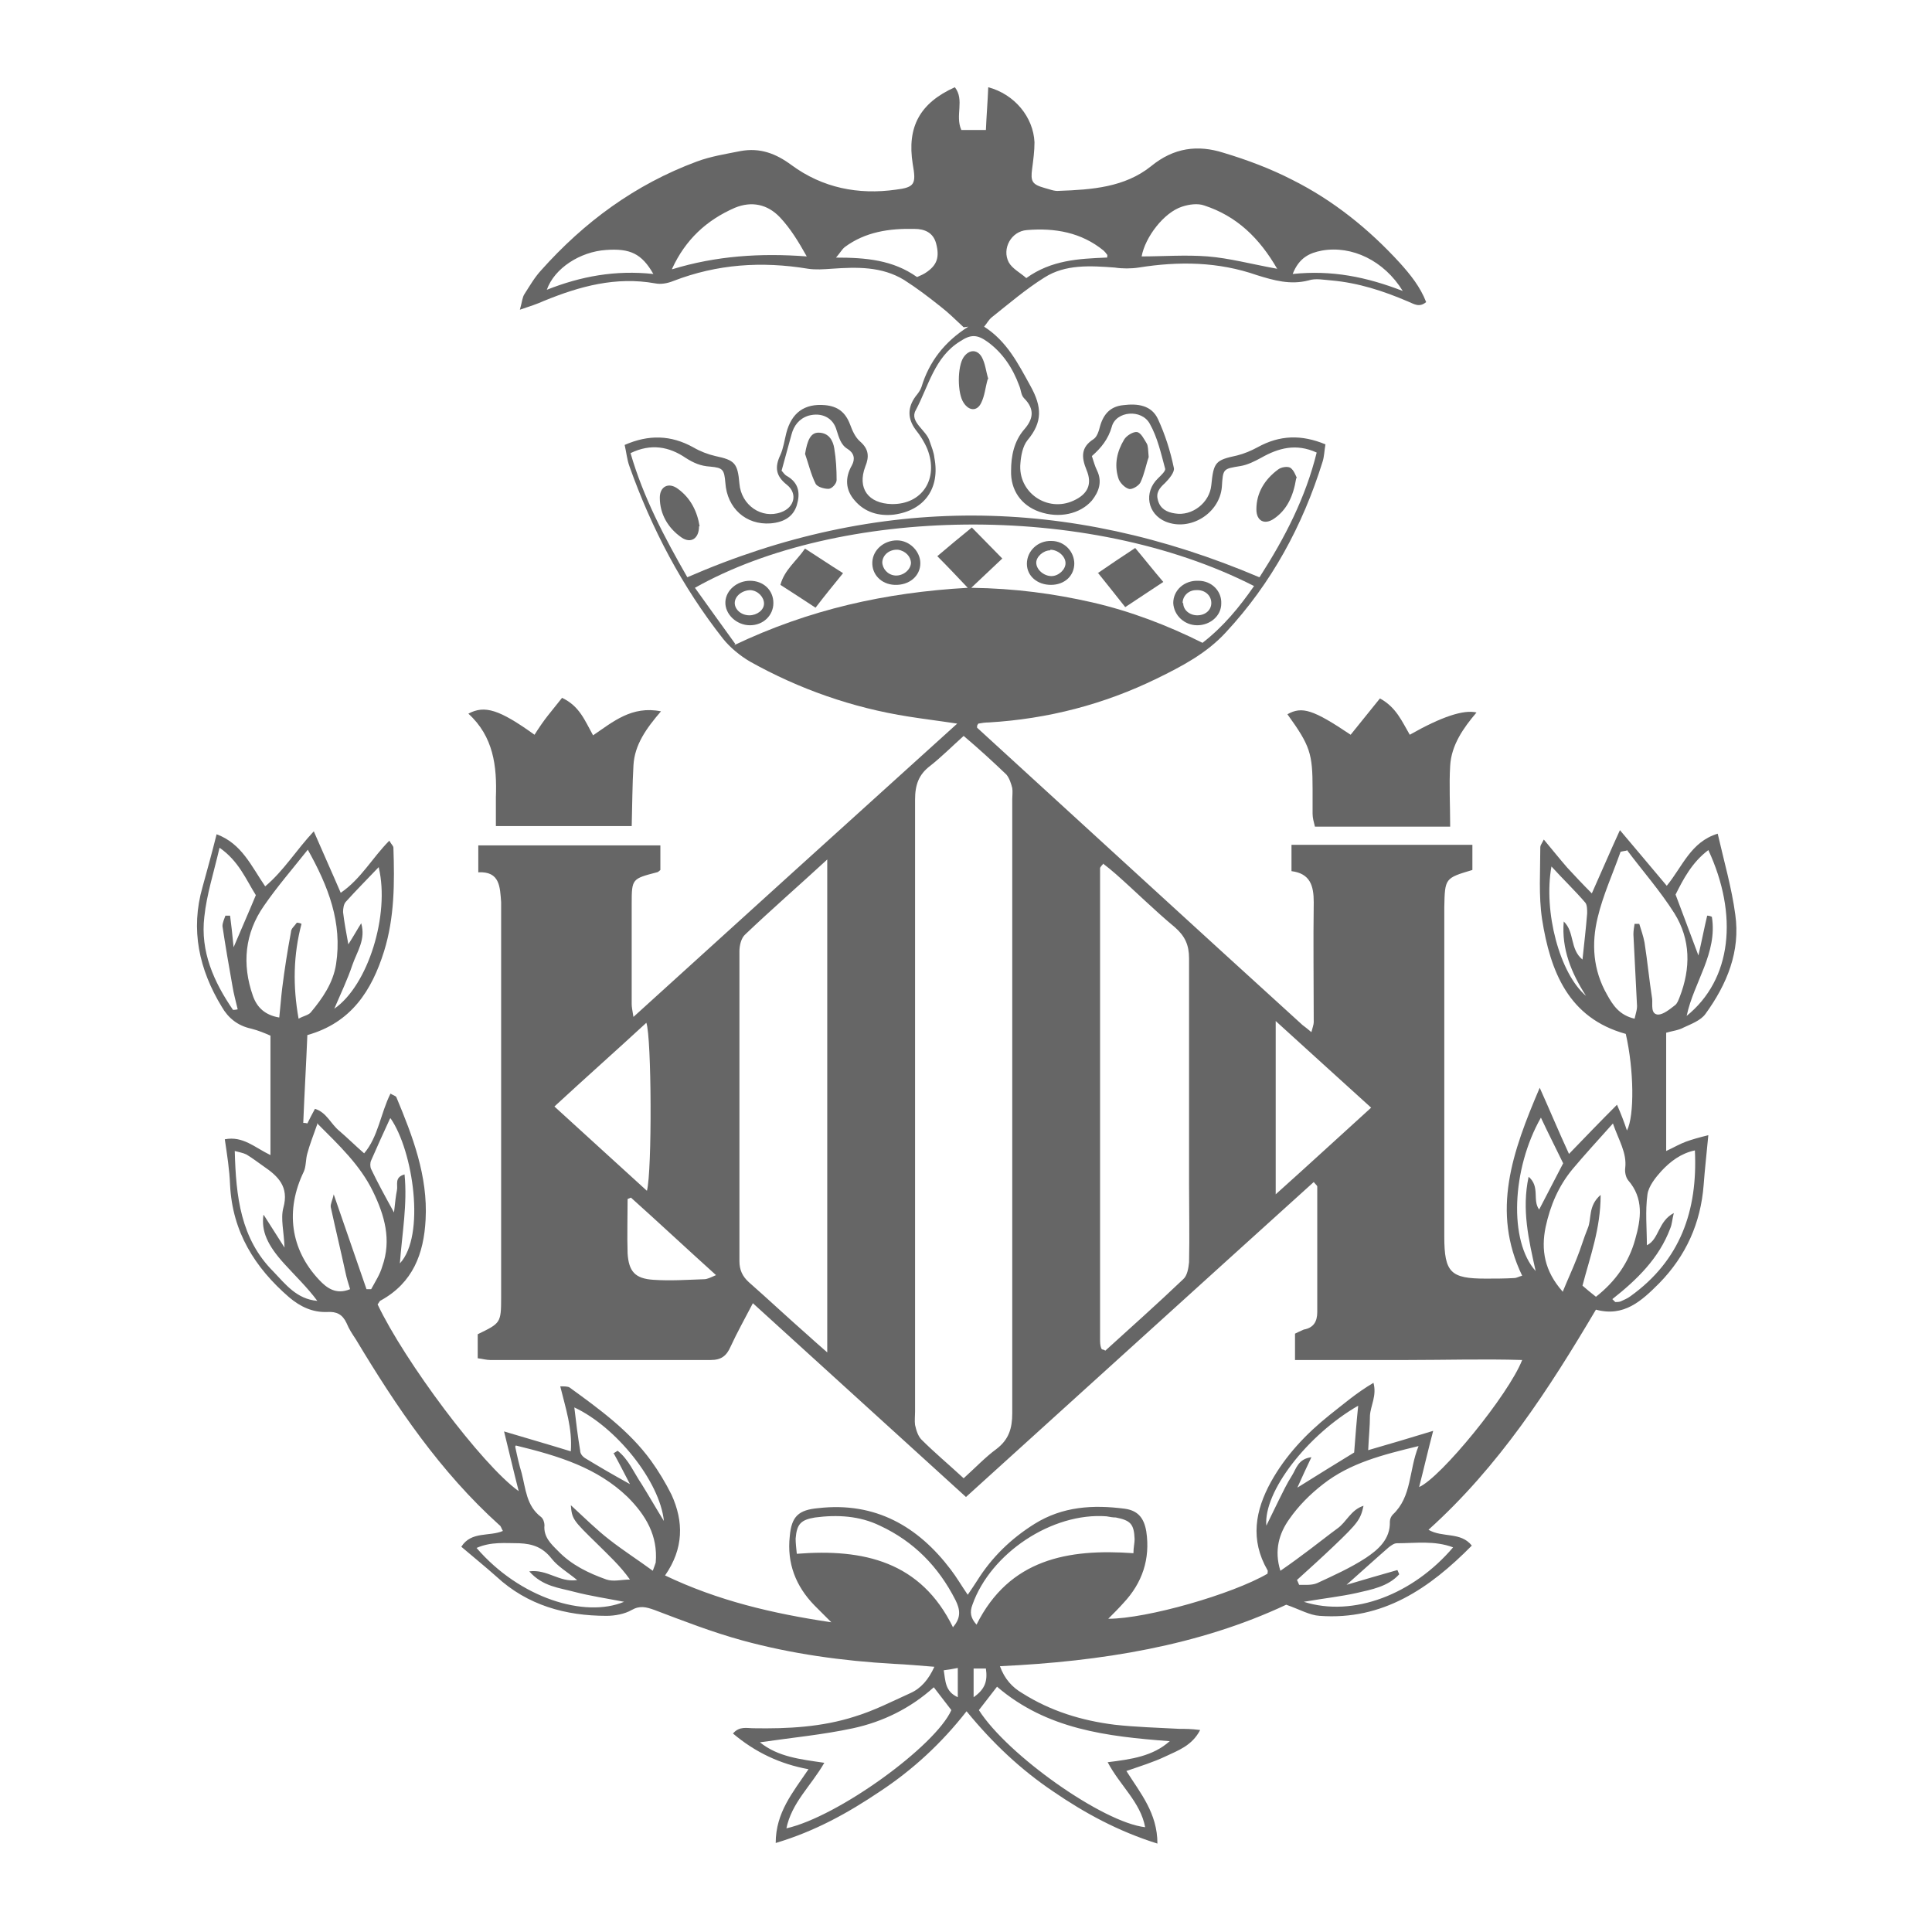<?xml version="1.0" encoding="UTF-8"?><svg id="guías" xmlns="http://www.w3.org/2000/svg" viewBox="0 0 33 33"><defs><style>.cls-1{fill:#666;stroke-width:0px;}</style></defs><path class="cls-1" d="m16.46,5.59c-.14-.13-.26-.25-.39-.35-.2-.16-.41-.32-.63-.46-.38-.23-.8-.22-1.23-.19-.14.01-.28.02-.41,0-.79-.13-1.55-.08-2.3.21-.1.04-.21.06-.31.04-.67-.12-1.29.05-1.9.3-.11.05-.23.09-.41.15.04-.14.04-.21.08-.27.09-.14.17-.28.28-.4.74-.83,1.61-1.47,2.66-1.86.24-.09.5-.13.75-.18.33-.06.6.04.87.24.53.39,1.14.51,1.78.42.33-.04.35-.1.29-.44-.1-.63.12-1.04.72-1.31.17.22,0,.48.11.73h.42c.01-.24.03-.48.04-.73.45.12.77.51.79.94,0,.15-.02.3-.04.45-.03.22,0,.27.21.33.08.02.17.06.25.05.56-.02,1.12-.06,1.57-.42.39-.32.8-.37,1.24-.23.4.12.8.27,1.17.46.7.35,1.31.84,1.84,1.42.18.2.35.41.45.67-.12.1-.21.03-.31-.01-.42-.18-.85-.32-1.31-.36-.13-.01-.27-.04-.39,0-.31.08-.59,0-.88-.09-.66-.23-1.33-.24-2.02-.13-.13.02-.28.02-.41,0-.41-.03-.84-.06-1.2.17-.32.2-.61.45-.9.68-.05.04-.08.1-.13.16.39.25.58.63.79,1.01.2.36.21.62-.05.93-.08.1-.11.26-.12.39-.05.5.46.85.91.64.24-.11.32-.28.22-.52-.09-.22-.1-.39.12-.53.06-.04.09-.14.11-.22.06-.21.18-.34.4-.36.24-.03.48,0,.59.24.12.26.21.54.27.83.02.07-.08.19-.15.26-.1.09-.16.17-.12.3.04.14.15.2.29.22.29.05.59-.18.62-.48.04-.4.07-.43.44-.51.12-.03.24-.08.35-.14.38-.21.75-.22,1.16-.05-.02.11-.02.21-.05.3-.34,1.09-.87,2.07-1.65,2.91-.33.36-.75.58-1.18.79-.9.44-1.86.69-2.87.75-.06,0-.13.01-.18.02-.01.02-.02.03-.02.04,0,0,0,.02,0,.03,1.85,1.69,3.7,3.39,5.56,5.08.04.03.08.06.15.12.02-.08.04-.13.04-.17,0-.68-.01-1.36,0-2.05,0-.28-.06-.49-.38-.53v-.45h3.09v.43c-.47.14-.47.14-.48.64,0,1.87,0,3.74,0,5.62,0,.62.11.72.71.72.16,0,.32,0,.49-.01.03,0,.06-.02.13-.04-.53-1.1-.17-2.11.3-3.21.18.4.32.74.5,1.13.28-.29.53-.55.82-.84.07.16.12.29.17.44.13-.25.12-1.04-.02-1.65-.98-.27-1.29-1.07-1.43-1.96-.06-.4-.03-.82-.03-1.23,0-.03.02-.05.06-.13.15.18.27.33.4.48.13.14.26.28.42.44.17-.38.31-.71.48-1.08.28.33.53.63.8.95.27-.33.41-.75.87-.89.11.48.24.93.3,1.38.09.63-.14,1.19-.51,1.7-.08.11-.24.17-.37.23-.09.05-.2.06-.3.09v2.02c.13-.06.23-.12.34-.16.11-.04.22-.07.38-.11-.03.32-.06.58-.08.85-.05.65-.3,1.21-.76,1.68-.3.3-.6.58-1.08.45-.81,1.37-1.66,2.68-2.86,3.76.24.14.55.03.74.27-.72.73-1.52,1.28-2.6,1.2-.17-.01-.34-.11-.57-.19-1.49.7-3.16.97-4.89,1.05.08.22.21.36.38.46.49.31,1.02.47,1.58.54.36.04.73.05,1.1.07.1,0,.21,0,.36.02-.14.27-.38.35-.59.45-.21.1-.44.17-.67.25.24.38.53.72.53,1.24-.67-.21-1.24-.52-1.78-.89-.55-.37-1.03-.82-1.48-1.37-.43.55-.92,1-1.48,1.37-.55.37-1.11.68-1.78.88,0-.52.29-.86.56-1.26-.49-.09-.91-.29-1.29-.61.11-.13.24-.09.35-.09.59.01,1.17-.02,1.73-.2.33-.1.64-.26.95-.4.18-.08.31-.23.41-.45-.25-.02-.47-.04-.69-.05-.88-.05-1.75-.17-2.59-.4-.51-.14-1-.33-1.5-.52-.14-.05-.25-.08-.39,0-.12.07-.29.1-.43.1-.7,0-1.35-.18-1.88-.67-.19-.17-.39-.33-.6-.51.17-.27.48-.17.71-.27-.03-.05-.03-.08-.06-.1-1.01-.91-1.76-2.02-2.45-3.17-.06-.09-.12-.18-.16-.28-.07-.15-.17-.2-.33-.19-.25.01-.46-.09-.65-.25-.59-.51-.97-1.12-1.01-1.92-.01-.26-.05-.51-.09-.78.31-.06.51.14.78.27v-2.04c-.09-.04-.21-.09-.33-.12-.23-.05-.39-.18-.5-.37-.39-.64-.54-1.32-.33-2.05.08-.29.16-.58.24-.9.43.16.59.54.83.89.32-.27.53-.62.83-.94.16.37.31.7.46,1.05.35-.24.54-.6.83-.89.04.07.07.09.07.12.02.6.02,1.19-.16,1.77-.21.67-.56,1.22-1.31,1.43-.02.5-.05,1-.07,1.5.02,0,.04,0,.07.01.04-.08.08-.16.13-.25.2.06.27.26.42.38.14.12.27.25.42.38.24-.28.28-.68.45-1.02.05.03.09.04.1.06.28.67.54,1.35.5,2.09-.03.59-.22,1.08-.76,1.38-.03.01-.04.05-.06.07.46.97,1.78,2.74,2.41,3.19-.09-.35-.16-.66-.25-1.02.4.12.75.22,1.14.34.03-.39-.09-.74-.18-1.11.07,0,.13,0,.16.02.51.37,1.02.74,1.39,1.25.13.18.25.38.35.58.21.46.21.92-.11,1.38.9.43,1.83.65,2.84.8-.13-.13-.21-.21-.29-.29-.32-.33-.47-.72-.42-1.18.03-.34.15-.45.49-.48.97-.11,1.7.31,2.26,1.05.1.13.18.27.29.43.06-.09.11-.16.16-.24.25-.4.58-.72.98-.97.48-.3,1-.33,1.54-.26.22.03.33.15.37.39.07.47-.07.88-.39,1.22-.08.09-.16.17-.26.27.66,0,2.12-.42,2.72-.77,0-.02.01-.05,0-.06-.3-.52-.21-1.02.06-1.51.25-.45.6-.82,1-1.14.23-.18.46-.38.75-.55.06.22-.05.39-.06.56,0,.18-.02.36-.03.59.38-.11.72-.21,1.11-.33-.09.34-.16.65-.24.96.37-.16,1.53-1.58,1.76-2.17-.66-.02-1.3,0-1.95,0-.64,0-1.27,0-1.93,0v-.45s.1-.05.15-.07c.17-.03.23-.14.23-.3,0-.71,0-1.43,0-2.14,0-.02-.02-.03-.06-.08-1.97,1.78-3.94,3.57-5.94,5.38-1.21-1.1-2.41-2.19-3.64-3.31-.14.27-.27.5-.38.74-.07.16-.16.23-.34.23-1.26,0-2.51,0-3.77,0-.06,0-.13-.02-.21-.03v-.41c.39-.19.4-.19.4-.63,0-2.16,0-4.33,0-6.49,0-.09,0-.17,0-.26-.02-.26-.02-.53-.39-.51v-.46h3.11v.42s-.04.04-.06.04c-.42.11-.43.11-.43.53,0,.57,0,1.15,0,1.72,0,.05.01.1.03.22,1.85-1.68,3.66-3.32,5.53-5.01-.33-.05-.58-.08-.83-.12-.96-.15-1.87-.47-2.71-.94-.17-.1-.34-.24-.46-.39-.7-.89-1.22-1.88-1.6-2.95-.04-.11-.05-.23-.08-.36.41-.18.79-.17,1.17.04.12.07.25.12.38.15.33.07.38.12.41.47.03.37.38.61.71.49.23-.08.29-.32.1-.47-.19-.15-.21-.3-.11-.51.05-.11.07-.25.1-.37.09-.35.31-.51.66-.48.22.02.35.12.43.33.04.11.09.22.17.29.15.13.16.26.09.43-.14.37.05.63.45.64.52.01.81-.43.61-.94-.05-.12-.12-.23-.2-.33-.14-.19-.14-.38,0-.57.04-.05.08-.1.1-.16.13-.43.39-.77.8-1.03Zm0,19.66c.21-.19.37-.36.56-.5.21-.16.27-.35.27-.61,0-3.5,0-6.99,0-10.49,0-.06.01-.13,0-.19-.02-.08-.05-.17-.1-.23-.23-.22-.47-.44-.73-.66-.2.18-.38.36-.57.51-.2.15-.26.33-.26.58,0,3.48,0,6.97,0,10.45,0,.08-.01.16,0,.23.02.09.05.19.11.25.22.22.46.42.72.66Zm5.06-15.4c.43-.67.78-1.35.97-2.12-.35-.16-.65-.08-.95.09-.11.06-.23.12-.35.14-.3.05-.3.04-.32.36-.04.45-.54.76-.96.59-.31-.13-.38-.5-.13-.74.05-.05.14-.13.12-.17-.07-.26-.13-.53-.26-.76-.14-.26-.58-.22-.65.05-.06.21-.18.36-.34.5.03.09.05.17.09.25.09.19.03.36-.09.51-.2.23-.56.31-.9.19-.31-.11-.49-.37-.48-.7,0-.25.05-.5.22-.7.16-.18.19-.35,0-.54-.05-.05-.05-.14-.08-.21-.11-.3-.28-.56-.54-.75-.18-.13-.29-.13-.47-.01-.44.27-.54.77-.76,1.18-.11.2.19.34.24.53.03.09.07.18.08.28.1.52-.17.9-.69.97-.26.03-.5-.04-.67-.24-.16-.18-.17-.39-.05-.6.06-.11.04-.21-.07-.28-.12-.07-.15-.2-.19-.32-.06-.22-.26-.31-.48-.25-.16.05-.25.17-.29.32-.06.21-.11.41-.17.62.03.03.05.07.09.09.21.12.23.3.17.5-.06.19-.21.29-.45.31-.42.03-.74-.26-.77-.69-.02-.23-.04-.26-.26-.28-.16-.01-.28-.06-.42-.15-.28-.19-.59-.25-.94-.08.22.76.58,1.44.97,2.12,3.26-1.42,6.5-1.39,9.77,0Zm-7.4,4.84c-.5.46-.96.86-1.39,1.27-.07.06-.1.19-.1.29,0,1.76,0,3.53,0,5.29,0,.15.05.26.16.36.33.29.66.6.99.89.1.09.2.18.35.31v-8.42Zm4.72.07s-.05.05-.05.07c0,2.68,0,5.36,0,8.04,0,.05,0,.11.02.16,0,0,.01.02.02.02,0,0,.02,0,.05.02.44-.4.89-.8,1.33-1.22.07-.06.09-.19.1-.29.01-.44,0-.89,0-1.33,0-1.29,0-2.57,0-3.86,0-.23-.07-.38-.24-.53-.35-.29-.67-.61-1.01-.91-.07-.06-.14-.12-.22-.18Zm-6.3-3.74c1.28-.61,2.58-.9,3.99-.98-.19-.2-.34-.36-.52-.54.2-.17.38-.32.59-.49.19.19.35.36.52.53-.18.17-.34.32-.53.5.75.01,1.41.1,2.07.25.65.15,1.28.39,1.88.69.36-.28.63-.61.88-.97-2.86-1.46-7.1-1.35-9.55.03.23.32.45.63.69.96Zm15.24,3.51s-.07.01-.1.02c-.13.37-.3.74-.39,1.12-.11.45-.08.9.16,1.32.1.18.21.35.47.41.02-.09.05-.17.04-.25-.02-.4-.04-.79-.06-1.19,0-.06.01-.12.02-.18h.08c.03.1.07.21.09.32.05.32.08.64.13.96.01.1-.03.26.1.27.09,0,.2-.09.29-.16.04-.03.06-.09.08-.14.19-.49.19-.98-.09-1.43-.24-.38-.54-.72-.81-1.08Zm-5.63,12.45s.03.06.04.09c.1,0,.22.01.31-.03.28-.13.57-.26.83-.43.21-.14.42-.32.41-.62,0-.04.02-.09.05-.12.33-.31.27-.75.44-1.17-.62.15-1.17.29-1.63.65-.22.17-.42.37-.58.6-.17.24-.26.53-.15.88.19-.13.35-.25.51-.37.16-.12.31-.24.46-.35.16-.11.23-.32.45-.39-.05.23-.09.29-.51.69-.21.2-.42.39-.63.58ZM5.26,14.51c-.27.34-.53.64-.75.96-.33.47-.38,1-.19,1.54.07.2.21.33.45.37.02-.18.03-.34.05-.5.04-.32.09-.64.15-.96,0-.06.06-.1.1-.16.03,0,.06.01.08.02-.14.53-.15,1.06-.05,1.62.09-.05.17-.06.21-.11.2-.24.38-.5.43-.82.11-.71-.13-1.33-.49-1.97Zm3.54,10.2c.04.19.07.32.11.45.07.27.08.56.33.75.04.03.06.1.06.14-.02.2.11.32.23.44.23.24.52.38.83.49.12.04.26,0,.4,0-.17-.24-.37-.42-.56-.61-.41-.4-.43-.42-.45-.66.24.22.44.42.66.59.23.18.48.34.74.53.03-.08.04-.11.05-.14.04-.46-.17-.81-.48-1.12-.52-.5-1.17-.7-1.91-.88Zm-3.38-5.51c-.07.2-.13.35-.17.5-.03.1-.02.22-.06.31-.32.66-.23,1.33.26,1.85.13.14.29.26.53.16-.03-.1-.06-.19-.08-.29-.08-.37-.17-.74-.25-1.11-.01-.05.03-.12.05-.22.2.58.38,1.1.56,1.62h.08c.07-.13.15-.25.19-.39.16-.45.04-.87-.16-1.28-.22-.45-.57-.78-.96-1.17Zm14.55,10.54c-1.06-.08-2.09-.2-2.94-.93-.11.14-.21.27-.31.4.49.77,2.12,1.92,2.84,2-.08-.43-.43-.71-.64-1.11.4-.05.77-.1,1.06-.36Zm6.72-7.67c.09-.22.17-.39.24-.57.07-.17.12-.35.19-.52.07-.16,0-.38.22-.57,0,.58-.18,1.05-.31,1.55.07.06.14.12.23.19.33-.26.56-.58.67-.98.1-.35.15-.7-.12-1.01-.04-.05-.06-.14-.05-.21.03-.26-.11-.47-.21-.76-.26.29-.48.53-.69.78-.24.29-.38.62-.46.99-.08.39-.02.75.29,1.1Zm-13.26,9.16c.89-.2,2.55-1.41,2.82-2.02-.1-.13-.2-.26-.3-.39-.4.36-.87.59-1.38.7-.51.11-1.04.16-1.59.24.31.25.69.29,1.1.35-.23.4-.56.68-.65,1.13Zm-2.38-10.89c.09-.34.08-2.63-.01-2.87-.52.48-1.04.94-1.57,1.43.54.49,1.05.96,1.58,1.44Zm10.74.06c.58-.52,1.09-.99,1.63-1.48-.55-.5-1.06-.96-1.63-1.48v2.95Zm-5.51,7.39c.14-.16.12-.3.04-.46-.29-.57-.71-1-1.29-1.27-.35-.17-.73-.19-1.11-.14-.24.04-.31.11-.33.36,0,.08.01.16.02.26,1.14-.09,2.12.13,2.67,1.26Zm.4-.04c.56-1.12,1.56-1.3,2.68-1.22,0-.1.02-.17.02-.24-.01-.26-.07-.32-.32-.37-.05,0-.11-.01-.16-.02-.93-.07-1.98.63-2.29,1.51-.05.13-.03.23.07.34Zm5.14-23.15c-.31-.54-.7-.91-1.25-1.09-.11-.04-.26-.02-.38.02-.31.1-.63.52-.69.85.37,0,.75-.03,1.13,0,.37.03.74.13,1.18.21Zm-10.34,0c.75-.23,1.51-.28,2.3-.22-.14-.25-.28-.48-.46-.67-.21-.22-.48-.28-.77-.16-.48.21-.84.54-1.07,1.04Zm17.32,12.76c.79-.63.89-1.74.38-2.84-.28.21-.43.5-.56.76.13.35.25.66.39,1.04.06-.26.1-.47.15-.68.03,0,.06.01.08.02.1.62-.31,1.12-.43,1.69Zm-24.29,3.4c.13.2.22.35.35.55-.01-.28-.07-.49-.02-.68.1-.36-.09-.54-.34-.71-.1-.07-.19-.14-.29-.2-.06-.03-.13-.04-.2-.06.02.78.1,1.5.66,2.06.21.22.4.47.75.5-.17-.23-.38-.43-.57-.64-.28-.31-.39-.55-.35-.83Zm-.54-3.51s.06,0,.09-.01c-.03-.13-.07-.27-.09-.4-.06-.34-.12-.68-.17-1.02,0-.06.03-.12.05-.18h.08c.02.16.04.32.06.54.14-.33.26-.6.38-.89-.17-.27-.29-.58-.62-.81-.1.43-.22.8-.26,1.18-.07.59.16,1.11.49,1.59Zm6.82,3.2s-.04.02-.07.03c0,.31-.01.62,0,.93.02.31.13.43.44.45.29.02.58,0,.87-.01.05,0,.11-.03.2-.07-.51-.46-.98-.9-1.46-1.33Zm16.75,1.74s.03.03.05.05c.03,0,.06,0,.09-.01.06-.03.12-.05.17-.09.85-.61,1.15-1.46,1.1-2.49-.24.05-.42.19-.57.35-.1.11-.22.26-.24.4-.04.29-.01.58-.01.87.21-.1.19-.41.46-.55-.03.12-.03.19-.06.26-.19.51-.57.88-.99,1.21Zm-17.68,4.8c-.17-.14-.33-.23-.44-.37-.15-.19-.32-.25-.55-.26-.24,0-.48-.03-.73.08.74.86,1.85,1.2,2.52.92-.31-.06-.58-.1-.85-.17-.26-.07-.54-.09-.77-.35.31-.04.51.19.81.15Zm14.01-.17s.02.05.03.07c-.19.21-.47.26-.73.32-.27.06-.55.09-.9.15.85.27,1.87-.13,2.55-.93-.32-.12-.64-.07-.96-.07-.05,0-.1.04-.14.07-.23.2-.46.41-.72.64.3-.09.58-.17.86-.25Zm-4.96-22.42s.01-.05,0-.05c-.02-.03-.04-.05-.06-.07-.38-.31-.83-.39-1.31-.35-.27.02-.43.32-.31.55.06.11.2.18.3.27.43-.31.9-.33,1.36-.35Zm-3.24.33c.07-.03.11-.05.14-.07.2-.13.24-.27.18-.5-.05-.19-.2-.25-.37-.25-.43-.01-.84.05-1.19.31-.05.04-.08.1-.15.18.51,0,.97.04,1.38.33Zm7.53,19.28c-.87.5-1.62,1.47-1.57,2.05.08-.16.14-.29.21-.43.07-.14.14-.29.23-.43.07-.11.1-.28.33-.31-.09.19-.16.34-.24.52.35-.22.66-.41.97-.6.02-.26.04-.52.07-.81Zm-16.54-4.9c-.11.24-.22.48-.32.71-.02.04-.02.11,0,.15.11.23.23.45.39.74.02-.18.03-.28.05-.38.02-.09-.05-.22.13-.27.05.51-.04.99-.08,1.52.44-.47.23-1.92-.16-2.48Zm-.19-4.3c-.19.2-.38.39-.56.59-.04.04-.05.12-.05.18.02.17.05.33.09.55.09-.14.15-.25.22-.36.08.28-.07.48-.15.71-.08.24-.19.47-.31.75.58-.4.95-1.61.76-2.41Zm19.85,4.28c-.5.88-.55,2.11-.09,2.62-.12-.54-.24-1.05-.12-1.61.2.17.06.4.18.56.14-.27.27-.52.41-.79-.12-.25-.25-.5-.38-.78Zm-15.85,5.74s.05-.03.08-.05c.19.15.28.38.41.57.13.21.25.42.38.63-.07-.68-.82-1.61-1.53-1.94.03.26.06.5.1.74,0,.05.04.1.09.13.23.14.47.28.76.44-.11-.21-.19-.37-.28-.53Zm16.24-9.09c.19.18.1.47.32.65.03-.28.06-.54.08-.79,0-.06,0-.14-.03-.18-.18-.21-.38-.4-.58-.62-.14.77.14,1.83.59,2.21-.25-.39-.42-.8-.38-1.27Zm-4.63-11.06c.67-.07,1.26.05,1.88.29-.32-.52-.87-.78-1.38-.69-.21.04-.39.12-.5.4Zm-10.92,0c-.2-.35-.4-.44-.81-.41-.44.03-.88.31-1.01.68.58-.23,1.17-.34,1.82-.27Zm5.47,24.31c.2-.14.24-.28.21-.49-.08,0-.15,0-.21,0v.48Zm-.27,0v-.5c-.1.02-.16.03-.24.04.03.18.02.36.24.46Z"/><path class="cls-1" d="m24.77,14.12h-2.31c-.02-.08-.04-.15-.04-.22,0-.14,0-.28,0-.42,0-.61-.04-.74-.43-1.28.25-.14.44-.08,1.08.35.16-.2.33-.41.5-.62.28.15.38.4.51.62q.81-.46,1.14-.38c-.23.27-.43.56-.45.91-.02.33,0,.67,0,1.04Z"/><path class="cls-1" d="m10.79,14.11h-2.32c0-.18,0-.34,0-.49.02-.53-.04-1.04-.47-1.43.28-.15.53-.07,1.13.36.07-.11.15-.23.23-.33.08-.1.16-.2.24-.3.3.14.39.39.53.64.34-.23.66-.51,1.16-.41-.25.29-.45.57-.47.92-.02.34-.02.68-.03,1.04Z"/><path class="cls-1" d="m22.14,8.17c-.05.31-.16.54-.38.69-.16.11-.3.04-.3-.16,0-.28.14-.51.37-.68.05-.04.16-.06.21-.03.06.04.09.13.11.17Z"/><path class="cls-1" d="m19.62,7.81c-.04.11-.07.28-.14.43-.03.06-.15.13-.2.11-.07-.02-.16-.11-.18-.19-.07-.23-.02-.45.1-.65.04-.07.16-.14.22-.13.07.01.12.12.17.2.02.04.02.1.03.22Z"/><path class="cls-1" d="m11.94,8.99c0,.21-.14.3-.3.19-.23-.16-.37-.4-.37-.68,0-.19.15-.27.31-.15.22.16.33.39.37.64Z"/><path class="cls-1" d="m13.75,7.76c.04-.25.1-.37.23-.37.18,0,.25.14.27.27.03.18.04.36.04.54,0,.06-.08.15-.14.15-.07,0-.19-.03-.22-.09-.08-.16-.12-.34-.18-.51Z"/><path class="cls-1" d="m16.87,6.48c-.04.14-.05.28-.11.4-.07.15-.21.14-.3,0-.11-.16-.11-.62,0-.78.09-.13.23-.14.31,0,.06.11.07.24.11.37Z"/><path class="cls-1" d="m18.75,9.79c.22-.15.41-.28.64-.43.16.19.3.37.48.58-.23.15-.42.28-.65.43-.16-.2-.3-.38-.47-.59Z"/><path class="cls-1" d="m14.4,9.79c-.17.21-.31.38-.47.59-.21-.14-.4-.26-.6-.39.07-.26.27-.4.42-.62.22.14.41.27.65.42Z"/><path class="cls-1" d="m20.45,10.68c-.22,0-.4-.17-.41-.38,0-.22.19-.39.43-.38.23,0,.4.18.39.39,0,.21-.19.37-.41.37Zm-.24-.38c0,.12.11.21.24.21.14,0,.24-.09.24-.21,0-.13-.11-.23-.26-.22-.13,0-.23.1-.23.22Z"/><path class="cls-1" d="m13.21,10.3c0,.21-.17.38-.4.38-.23,0-.43-.19-.42-.4.01-.2.2-.36.42-.36.23,0,.4.16.4.38Zm-.41.21c.13,0,.25-.09.25-.2,0-.11-.1-.22-.23-.23-.14,0-.27.1-.27.22,0,.11.11.21.25.21Z"/><path class="cls-1" d="m15.32,9.23c.22,0,.4.19.4.39,0,.22-.19.38-.44.37-.23-.01-.39-.18-.38-.39.01-.21.2-.37.42-.37Zm.24.39c0-.11-.09-.21-.22-.23-.14-.01-.26.08-.27.21,0,.11.09.22.22.23.13.01.26-.09.27-.21Z"/><path class="cls-1" d="m18.35,9.62c0,.22-.17.37-.4.37-.23,0-.41-.15-.41-.36,0-.22.19-.4.42-.39.22,0,.39.18.39.39Zm-.41-.22c-.12,0-.24.11-.24.21,0,.12.13.23.26.23.12,0,.24-.11.24-.22,0-.12-.13-.23-.26-.23Z"/></svg>